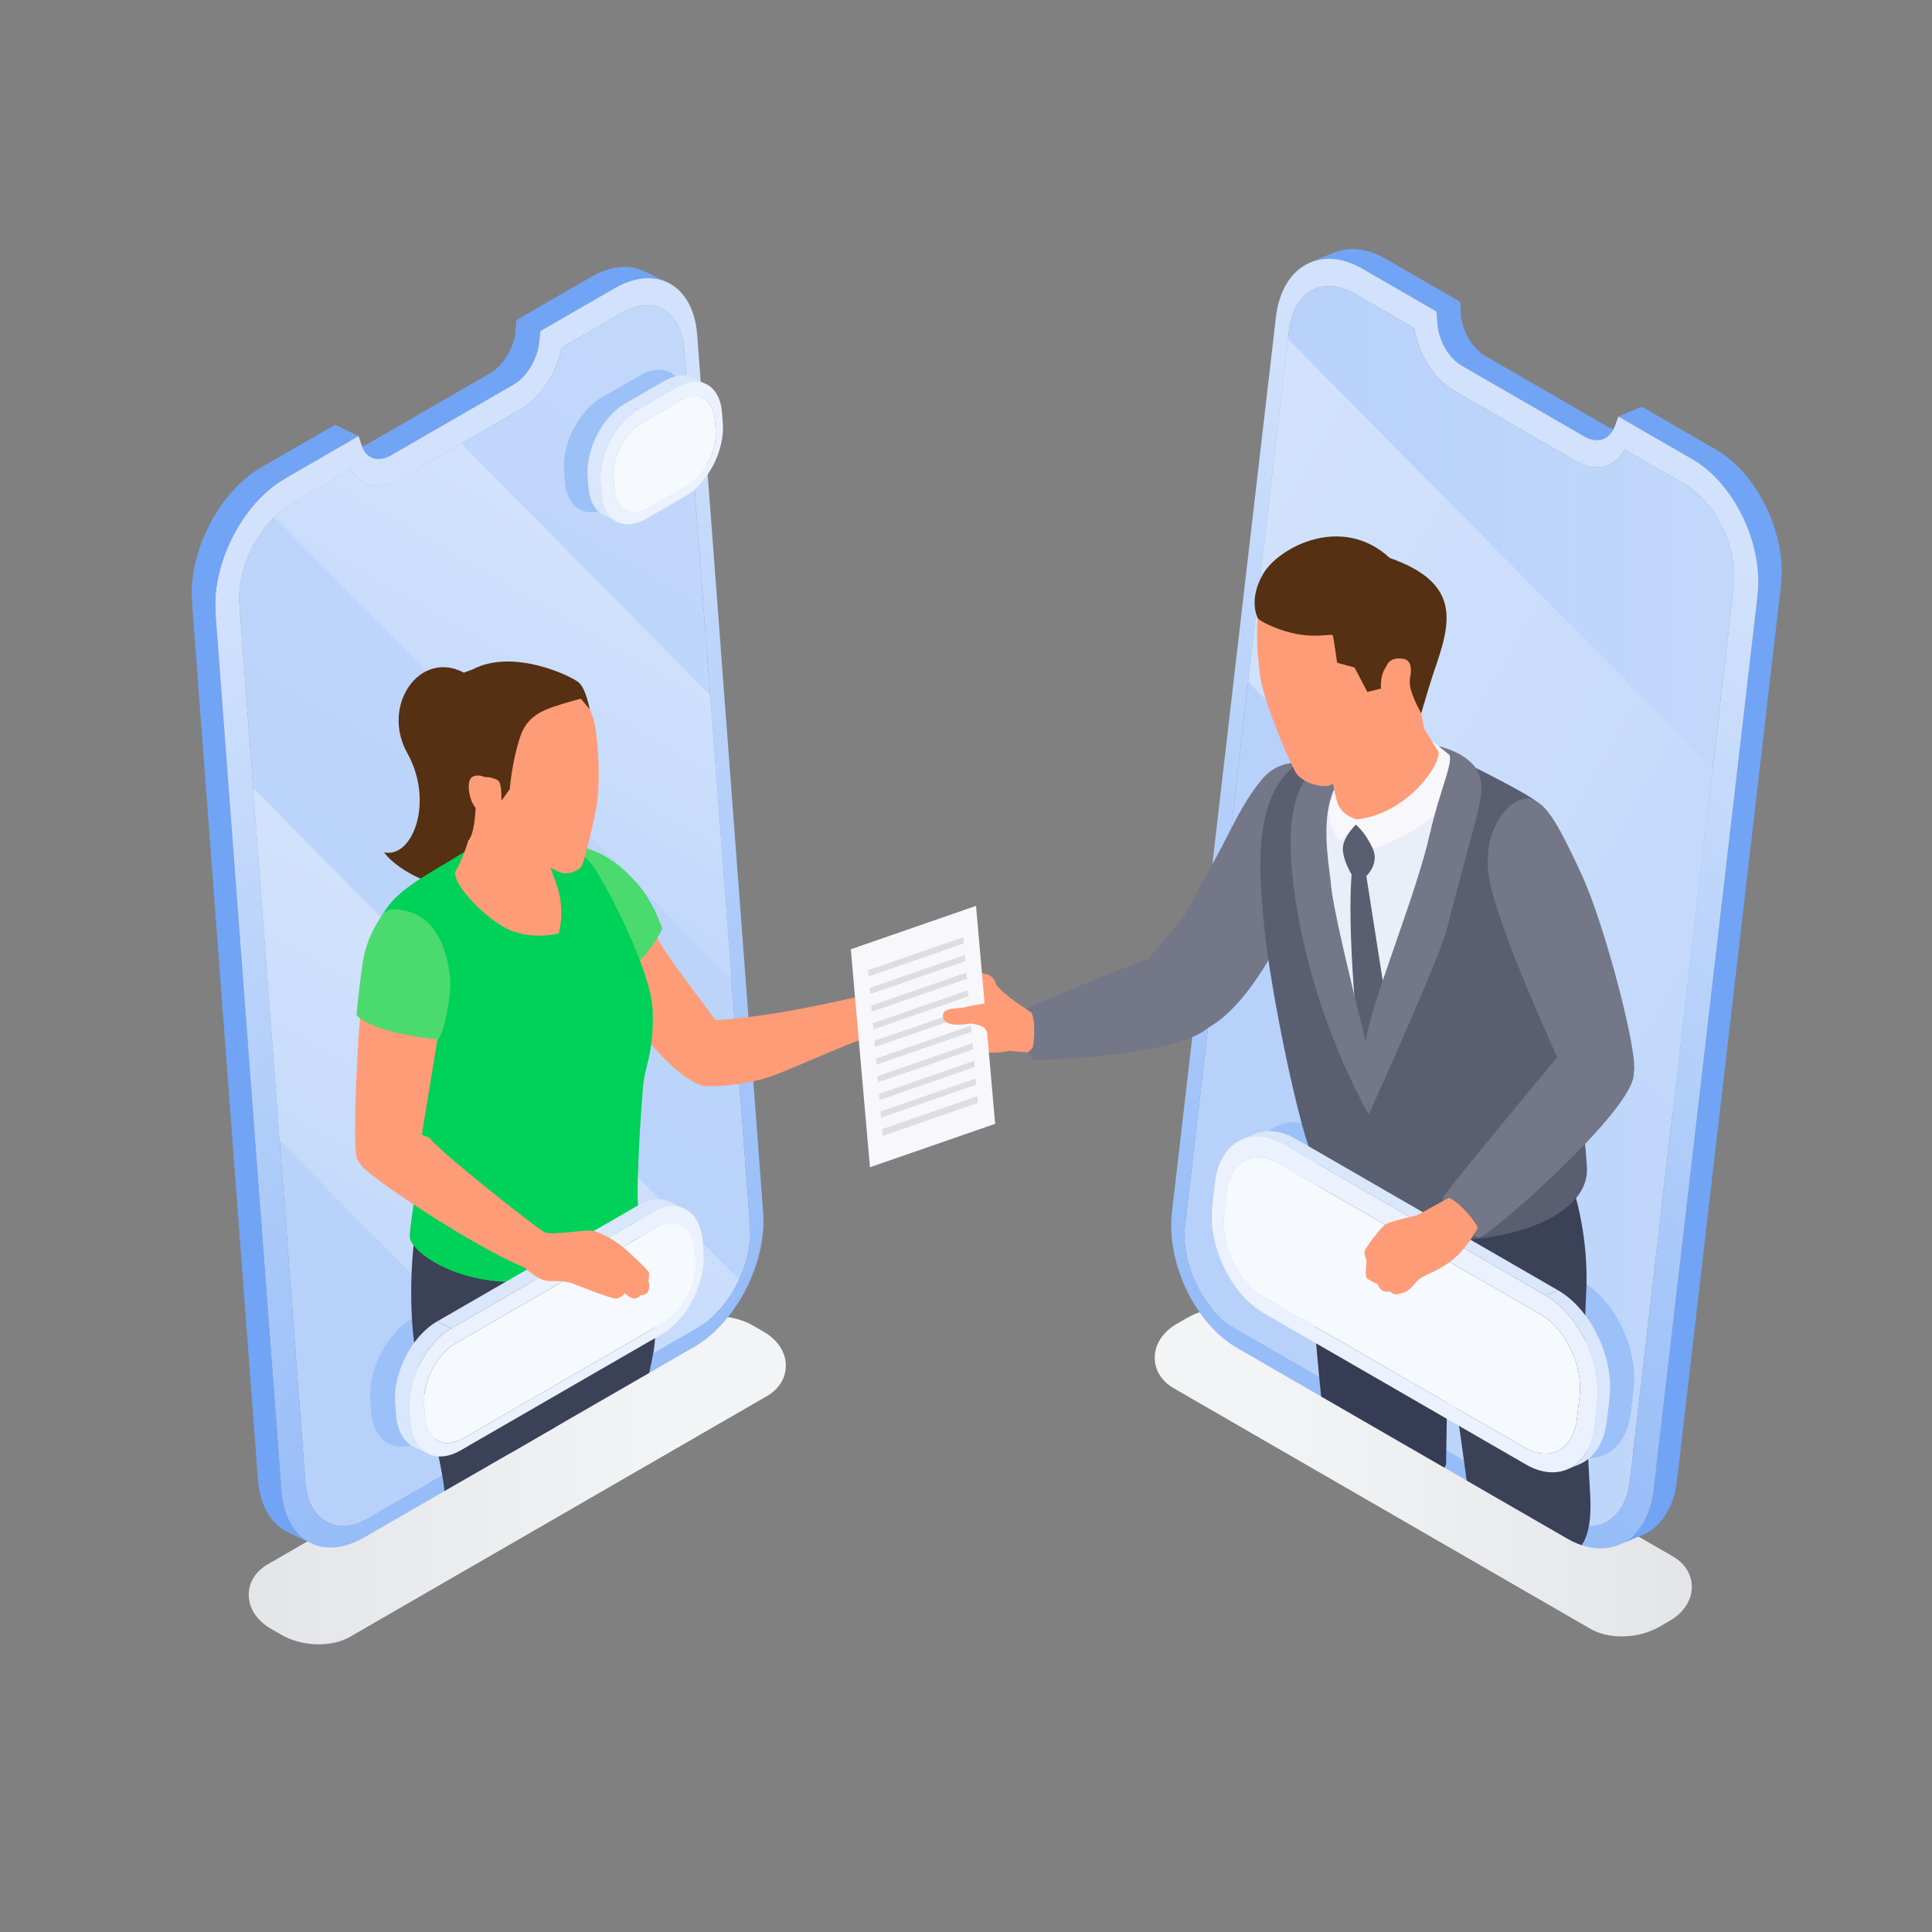 <?xml version="1.0" encoding="UTF-8" standalone="no"?><!-- Generator: Gravit.io --><svg xmlns="http://www.w3.org/2000/svg" xmlns:xlink="http://www.w3.org/1999/xlink" style="isolation:isolate" viewBox="0 0 450 450" width="450pt" height="450pt"><rect x="0" y="0" width="450" height="450" fill="#808080" stroke="none"/><defs><clipPath id="_clipPath_wZVuYuIm9aK3YDkMjZ7e42oEG1RxEQuY"><rect width="450" height="450"/></clipPath></defs><g clip-path="url(#_clipPath_wZVuYuIm9aK3YDkMjZ7e42oEG1RxEQuY)"><linearGradient id="_lgradient_20" x1="0" y1="0" x2="1" y2="0" gradientTransform="matrix(125.094,0,0,125.094,268.96,342.93)" gradientUnits="userSpaceOnUse"><stop offset="0%" stop-opacity="1" style="stop-color:rgb(243,244,245)"/><stop offset="21.392%" stop-opacity="1" style="stop-color:rgb(243,244,245)"/><stop offset="100%" stop-opacity="1" style="stop-color:rgb(228,229,233)"/></linearGradient><path d=" M 377.728 381.153 C 374.967 381.153 372.451 380.543 370.45 379.39 L 273.353 323.329 C 270.563 321.717 268.96 319.135 268.96 316.244 C 268.96 313.112 270.852 310.225 274.142 308.322 L 276.563 306.928 C 279.039 305.496 282.139 304.706 285.291 304.706 C 288.052 304.706 290.564 305.318 292.565 306.472 L 389.662 362.529 C 392.455 364.143 394.055 366.725 394.055 369.614 C 394.055 372.747 392.167 375.636 388.869 377.538 L 386.456 378.933 C 383.976 380.365 380.876 381.153 377.728 381.153 Z " fill="url(#_lgradient_20)"/><linearGradient id="_lgradient_21" x1="0" y1="0" x2="1" y2="0" gradientTransform="matrix(-125.094,0,0,125.094,183.034,344.774)" gradientUnits="userSpaceOnUse"><stop offset="0%" stop-opacity="1" style="stop-color:rgb(243,244,245)"/><stop offset="21.392%" stop-opacity="1" style="stop-color:rgb(243,244,245)"/><stop offset="100%" stop-opacity="1" style="stop-color:rgb(228,229,233)"/></linearGradient><path d=" M 74.27 382.997 C 77.027 382.997 79.543 382.388 81.545 381.234 L 178.641 325.174 C 181.431 323.564 183.034 320.982 183.034 318.092 C 183.034 314.959 181.146 312.07 177.849 310.17 L 175.435 308.773 C 172.955 307.341 169.855 306.553 166.707 306.553 C 163.943 306.553 161.43 307.163 159.429 308.317 L 62.333 364.377 C 59.539 365.988 57.94 368.569 57.94 371.462 C 57.94 374.595 59.828 377.48 63.125 379.382 L 65.539 380.777 C 68.018 382.209 71.119 382.997 74.27 382.997 Z " fill="url(#_lgradient_21)"/><path d=" M 382.577 357.526 L 377.129 359.809 C 381.347 358.041 384.411 353.575 385.167 347.057 L 390.615 344.774 C 389.859 351.293 386.799 355.759 382.577 357.526 Z " fill="rgb(113,164,245)"/><path d=" M 305.219 61.129 L 310.667 58.847 C 314.133 57.397 318.372 57.763 322.762 60.297 L 317.313 62.579 C 312.924 60.045 308.68 59.68 305.219 61.129 Z " fill="rgb(113,164,245)"/><path d=" M 340.038 70.269 L 340.246 73.071 L 337.161 71.37 L 337.285 73.044 L 340.038 70.269 Z " fill="rgb(194,216,251)"/><path d=" M 379.01 99.92 L 373.561 102.203 C 372.25 102.752 370.651 102.598 369.022 101.659 L 374.471 99.377 C 376.099 100.316 377.699 100.469 379.01 99.92 Z " fill="rgb(113,164,245)"/><path d=" M 381.602 96.948 L 382.402 94.73 L 386.423 101.409 L 386.897 100.085 L 381.602 96.948 Z " fill="rgb(194,216,251)"/><linearGradient id="_lgradient_22" x1="0" y1="0" x2="1" y2="0" gradientTransform="matrix(128.042,0,0,128.042,275.902,210.993)" gradientUnits="userSpaceOnUse"><stop offset="0%" stop-opacity="1" style="stop-color:rgb(183,209,250)"/><stop offset="15.464%" stop-opacity="1" style="stop-color:rgb(183,209,250)"/><stop offset="100%" stop-opacity="1" style="stop-color:rgb(194,216,251)"/></linearGradient><path d=" M 392.357 112.759 C 399.722 117.006 404.85 127.733 403.809 136.691 L 379.601 345.092 C 378.564 354.05 371.746 357.881 364.384 353.626 L 287.475 309.225 C 280.124 304.982 274.993 294.254 276.034 285.297 L 300.241 76.896 C 301.278 67.936 308.1 64.105 315.451 68.356 L 329.338 76.373 L 329.211 74.699 C 329.715 81.362 333.604 88.058 338.643 90.971 L 367.163 107.436 C 372.203 110.343 377.06 108.695 378.951 103.414 L 378.473 104.738 L 392.357 112.759 Z " fill="url(#_lgradient_22)"/><path d=" M 368.485 298.444 L 307.461 263.212 C 299.734 258.751 292.576 262.761 291.481 272.176 L 290.867 277.464 C 289.775 286.879 295.162 298.132 302.889 302.595 L 363.91 337.825 C 371.64 342.288 378.791 338.274 379.882 328.856 L 380.496 323.569 C 381.591 314.155 376.212 302.905 368.485 298.444 Z " fill="rgb(156,192,248)"/><linearGradient id="_lgradient_23" x1="0" y1="0" x2="1" y2="0" gradientTransform="matrix(-145.103,-83.775,83.775,-145.103,417.364,210.79)" gradientUnits="userSpaceOnUse"><stop offset="0%" stop-opacity="1" style="stop-color:rgb(194,216,251)"/><stop offset="93.557%" stop-opacity="1" style="stop-color:rgb(210,226,252)"/><stop offset="100%" stop-opacity="1" style="stop-color:rgb(210,226,252)"/></linearGradient><path d=" M 290.725 158.816 L 389.622 258.838 L 398.897 178.988 L 300 78.966 L 290.725 158.816 Z " fill="url(#_lgradient_23)"/><path d=" M 317.313 62.579 L 322.762 60.297 L 340.038 70.269 L 334.586 72.552 L 317.313 62.579 Z " fill="rgb(113,164,245)"/><path d=" M 334.586 72.552 L 340.038 70.269 L 340.246 73.071 L 334.798 75.353 L 334.586 72.552 Z " fill="rgb(113,164,245)"/><path d=" M 334.798 75.353 L 340.246 73.071 C 340.546 77.09 342.905 81.152 345.95 82.911 L 340.502 85.194 C 337.456 83.434 335.097 79.372 334.798 75.353 Z " fill="rgb(113,164,245)"/><path d=" M 340.502 85.194 L 345.95 82.911 L 374.471 99.377 L 369.022 101.659 L 340.502 85.194 Z " fill="rgb(113,164,245)"/><path d=" M 376.954 97.012 L 382.402 94.73 L 399.668 104.699 L 394.219 106.981 L 376.954 97.012 Z " fill="rgb(113,164,245)"/><path d=" M 409.374 138.656 L 414.823 136.376 L 390.615 344.774 L 385.167 347.057 L 409.374 138.656 Z " fill="rgb(113,164,245)"/><path d=" M 394.219 106.981 L 399.668 104.699 C 409.418 110.327 416.199 124.509 414.823 136.376 L 409.374 138.656 C 410.751 126.79 403.969 112.609 394.219 106.981 Z " fill="rgb(113,164,245)"/><path d=" M 72.444 359.458 L 66.963 356.829 C 63.162 355.003 60.543 350.741 60.08 344.596 L 65.564 347.228 C 66.028 353.374 68.643 357.636 72.444 359.458 Z " fill="rgb(113,164,245)"/><path d=" M 150.03 63.16 L 155.511 65.792 C 152.111 64.161 147.766 64.476 143.168 67.133 L 137.683 64.499 C 142.284 61.844 146.626 61.529 150.03 63.16 Z " fill="rgb(113,164,245)"/><path d=" M 120.093 77.217 L 120.41 74.474 L 122.926 77.068 L 123.116 75.41 L 120.093 77.217 Z " fill="rgb(194,216,251)"/><path d=" M 125.892 77.106 L 120.41 74.474 L 137.683 64.499 L 143.168 67.133 L 125.892 77.106 Z " fill="rgb(113,164,245)"/><path d=" M 125.574 79.848 L 120.093 77.217 L 120.41 74.474 L 125.892 77.106 L 125.574 79.848 Z " fill="rgb(113,164,245)"/><path d=" M 119.611 89.582 L 114.126 86.95 C 117.175 85.191 119.64 81.168 120.093 77.217 L 125.574 79.848 C 125.121 83.8 122.656 87.822 119.611 89.582 Z " fill="rgb(113,164,245)"/><path d=" M 91.09 106.047 L 85.609 103.415 L 114.126 86.95 L 119.611 89.582 L 91.09 106.047 Z " fill="rgb(113,164,245)"/><path d=" M 86.467 106.548 L 80.982 103.915 C 82.268 104.531 83.907 104.398 85.609 103.415 L 91.09 106.047 C 89.389 107.031 87.753 107.165 86.467 106.548 Z " fill="rgb(113,164,245)"/><path d=" M 66.258 111.535 L 60.777 108.902 L 78.043 98.934 L 83.527 101.566 L 66.258 111.535 Z " fill="rgb(113,164,245)"/><path d=" M 65.564 347.228 L 60.08 344.596 L 44.713 140.17 L 50.198 142.802 L 65.564 347.228 Z " fill="rgb(113,164,245)"/><linearGradient id="_lgradient_24" x1="0" y1="0" x2="1" y2="0" gradientTransform="matrix(141.887,-245.755,245.755,141.887,44.293,336.109)" gradientUnits="userSpaceOnUse"><stop offset="0%" stop-opacity="1" style="stop-color:rgb(183,209,250)"/><stop offset="15.464%" stop-opacity="1" style="stop-color:rgb(183,209,250)"/><stop offset="100%" stop-opacity="1" style="stop-color:rgb(194,216,251)"/></linearGradient><path d=" M 174.701 285.549 L 159.334 81.121 C 158.677 72.322 152.166 68.64 144.811 72.889 L 130.924 80.907 L 131.114 79.251 C 130.365 85.784 126.301 92.421 121.254 95.34 L 92.737 111.805 C 87.69 114.713 83.009 113.126 81.384 107.987 L 81.797 109.271 L 67.905 117.293 C 60.54 121.541 55.102 132.119 55.767 140.915 L 71.133 345.344 C 71.791 354.134 78.305 357.822 85.667 353.572 L 162.573 309.167 C 169.928 304.925 175.366 294.334 174.701 285.549 Z " fill="url(#_lgradient_24)"/><linearGradient id="_lgradient_25" x1="0" y1="0" x2="1" y2="0" gradientTransform="matrix(38.288,-66.317,66.317,38.288,107.136,191.581)" gradientUnits="userSpaceOnUse"><stop offset="0%" stop-opacity="1" style="stop-color:rgb(194,216,251)"/><stop offset="93.557%" stop-opacity="1" style="stop-color:rgb(210,226,252)"/><stop offset="100%" stop-opacity="1" style="stop-color:rgb(210,226,252)"/></linearGradient><path d=" M 170.388 228.099 L 63.896 120.404 C 65.137 119.164 66.492 118.113 67.909 117.29 L 81.8 109.275 L 81.38 107.984 C 83.016 113.124 87.687 114.72 92.737 111.808 L 107.425 103.324 L 165.415 161.97 L 170.388 228.099 Z " fill="url(#_lgradient_25)"/><path d=" M 159.864 95.784 L 159.678 93.3 C 159.203 86.963 154.514 84.306 149.212 87.369 L 140.108 92.624 C 134.805 95.686 130.891 103.308 131.369 109.645 L 131.555 112.127 C 132.03 118.465 136.719 121.111 142.021 118.049 L 151.122 112.794 C 156.428 109.733 160.342 102.121 159.864 95.784 Z " fill="rgb(156,192,248)"/><linearGradient id="_lgradient_26" x1="0" y1="0" x2="1" y2="0" gradientTransform="matrix(45.812,-79.349,79.349,45.812,80.427,301.77)" gradientUnits="userSpaceOnUse"><stop offset="0%" stop-opacity="1" style="stop-color:rgb(194,216,251)"/><stop offset="93.557%" stop-opacity="1" style="stop-color:rgb(210,226,252)"/><stop offset="100%" stop-opacity="1" style="stop-color:rgb(210,226,252)"/></linearGradient><path d=" M 172.134 298.039 C 169.946 302.748 166.539 306.876 162.577 309.167 L 127.911 329.185 L 65.148 265.703 L 58.969 183.583 L 172.134 298.039 Z " fill="url(#_lgradient_26)"/><path d=" M 154.726 289.462 L 154.518 286.69 C 153.985 279.609 141.678 281.831 142.817 280.06 L 96.02 307.078 C 90.086 310.503 85.715 319.023 86.248 326.105 L 86.456 328.875 C 86.989 335.966 92.226 338.932 98.156 335.506 L 144.954 308.49 C 150.884 305.065 155.259 296.554 154.726 289.462 Z " fill="rgb(156,192,248)"/><linearGradient id="_lgradient_27" x1="0" y1="0" x2="1" y2="0" gradientTransform="matrix(116.149,-201.175,201.175,116.149,283.1,311.058)" gradientUnits="userSpaceOnUse"><stop offset="0%" stop-opacity="1" style="stop-color:rgb(151,189,248)"/><stop offset="3.093%" stop-opacity="1" style="stop-color:rgb(151,189,248)"/><stop offset="93.557%" stop-opacity="1" style="stop-color:rgb(210,226,252)"/><stop offset="100%" stop-opacity="1" style="stop-color:rgb(210,226,252)"/></linearGradient><path d=" M 379.601 345.092 C 378.564 354.05 371.746 357.881 364.384 353.626 L 287.475 309.225 C 280.124 304.982 274.993 294.254 276.034 285.297 L 300.241 76.896 C 301.278 67.936 308.1 64.105 315.451 68.356 L 329.338 76.371 L 329.408 76.321 C 330.361 82.423 334.013 88.293 338.643 90.971 L 367.163 107.436 C 371.805 110.113 376.285 108.918 378.44 104.589 L 378.473 104.738 L 392.357 112.759 C 399.722 117.006 404.85 127.733 403.809 136.691 L 379.601 345.092 Z  M 394.219 106.981 L 376.954 97.012 L 376.15 99.229 C 375.015 102.418 372.068 103.419 369.022 101.659 L 340.502 85.194 C 337.456 83.434 335.097 79.372 334.798 75.353 L 334.586 72.552 L 317.313 62.579 C 307.574 56.955 298.554 62.016 297.181 73.882 L 272.974 282.284 C 271.597 294.15 278.374 308.331 288.117 313.955 L 365.023 358.359 C 374.774 363.986 383.79 358.925 385.167 347.057 L 409.374 138.656 C 410.751 126.79 403.969 112.609 394.219 106.981 Z " fill-rule="evenodd" fill="url(#_lgradient_27)"/><linearGradient id="_lgradient_28" x1="0" y1="0" x2="1" y2="0" gradientTransform="matrix(-111.409,-192.966,192.966,-111.409,169.683,309.111)" gradientUnits="userSpaceOnUse"><stop offset="0%" stop-opacity="1" style="stop-color:rgb(151,189,248)"/><stop offset="3.093%" stop-opacity="1" style="stop-color:rgb(151,189,248)"/><stop offset="93.557%" stop-opacity="1" style="stop-color:rgb(210,226,252)"/><stop offset="100%" stop-opacity="1" style="stop-color:rgb(210,226,252)"/></linearGradient><path d=" M 162.573 309.167 L 85.667 353.572 C 78.305 357.822 71.791 354.134 71.133 345.344 L 55.767 140.915 C 55.102 132.119 60.54 121.541 67.905 117.293 L 81.797 109.271 L 81.829 109.126 C 83.754 113.34 88.089 114.485 92.737 111.805 L 121.254 95.34 C 125.888 92.662 129.682 86.847 130.858 80.857 L 130.924 80.907 L 144.811 72.889 C 152.166 68.64 158.677 72.322 159.334 81.121 L 174.701 285.549 C 175.366 294.334 169.928 304.925 162.573 309.167 Z  M 162.391 78.028 C 161.514 66.377 152.907 61.507 143.168 67.133 L 125.892 77.106 L 125.574 79.848 C 125.121 83.8 122.656 87.822 119.611 89.582 L 91.09 106.047 C 88.041 107.807 85.204 106.846 84.221 103.725 L 83.524 101.566 L 66.258 111.535 C 56.512 117.163 49.321 131.151 50.198 142.802 L 65.564 347.228 C 66.437 358.87 75.044 363.749 84.795 358.122 L 161.704 313.718 C 171.444 308.092 178.634 294.095 177.757 282.455 L 162.391 78.028 Z " fill-rule="evenodd" fill="url(#_lgradient_28)"/><path d=" M 50.198 142.802 L 44.713 140.17 C 43.84 128.519 51.027 114.531 60.777 108.902 L 66.258 111.535 C 56.512 117.163 49.321 131.151 50.198 142.802 Z " fill="rgb(113,164,245)"/><path d=" M 161.438 87.995 L 164.425 89.429 C 162.573 88.541 160.207 88.712 157.706 90.156 L 154.719 88.724 C 157.224 87.278 159.586 87.107 161.438 87.995 Z " fill="rgb(218,230,251)"/><path d=" M 143.789 121.567 L 140.805 120.135 C 138.738 119.142 137.314 116.826 137.062 113.483 L 140.049 114.916 C 140.298 118.259 141.722 120.576 143.789 121.567 Z " fill="rgb(218,230,251)"/><path d=" M 148.602 95.411 L 145.618 93.979 L 154.719 88.724 L 157.706 90.156 L 148.602 95.411 Z " fill="rgb(218,230,251)"/><path d=" M 140.049 114.916 L 137.062 113.483 L 136.876 111 L 139.86 112.432 L 140.049 114.916 Z " fill="rgb(218,230,251)"/><path d=" M 158.6 93.291 C 162.603 90.976 166.149 92.986 166.506 97.772 L 166.693 100.256 C 167.054 105.038 164.096 110.794 160.087 113.105 L 150.986 118.361 C 146.98 120.675 143.438 118.673 143.08 113.889 L 142.894 111.405 C 142.533 106.623 145.494 100.855 149.497 98.546 L 158.6 93.291 Z " fill="rgb(246,249,254)"/><path d=" M 160.087 113.106 L 150.986 118.361 C 146.98 120.674 143.438 118.673 143.08 113.889 L 142.894 111.405 C 142.533 106.623 145.494 100.855 149.497 98.546 L 158.6 93.291 C 162.603 90.976 166.149 92.988 166.506 97.772 L 166.693 100.256 C 167.054 105.038 164.093 110.796 160.087 113.106 Z  M 168.358 98.571 L 168.168 96.088 C 167.693 89.752 163.008 87.095 157.706 90.156 L 148.602 95.411 C 143.299 98.473 139.385 106.095 139.86 112.432 L 140.049 114.916 C 140.524 121.253 145.209 123.9 150.512 120.838 L 159.616 115.583 C 164.918 112.52 168.833 104.908 168.358 98.571 Z " fill="rgb(235,242,253)"/><path d=" M 139.86 112.432 L 136.876 111 C 136.401 104.664 140.312 97.041 145.618 93.979 L 148.602 95.411 C 143.299 98.473 139.385 106.095 139.86 112.432 Z " fill="rgb(218,230,251)"/><path d=" M 108.071 156.687 C 97.875 151.227 88.618 164.224 94.884 175.445 C 101.147 186.664 96.192 199.941 89.462 198.539 C 93.201 203.775 110.854 213.348 115.071 197.885 C 119.289 182.42 108.071 156.687 108.071 156.687 Z " fill="rgb(85,48,18)"/><path d=" M 145.655 213.102 C 151.337 214.434 152.108 216.959 154.28 220.535 C 156.453 224.112 166.554 237.436 167.394 238.557 C 168.237 239.68 165.36 253.284 163.607 252.863 C 161.854 252.442 156.409 249.709 149.069 239.961 C 141.729 230.212 134.926 215.555 145.655 213.102 Z " fill="rgb(255,156,120)"/><path d=" M 126.406 195.517 C 139.063 196.903 143.201 200.269 147.689 204.968 C 152.177 209.666 154.28 216.327 154.28 216.327 C 154.28 216.327 150.424 224.392 145.304 226.006 C 140.185 227.618 126.406 195.517 126.406 195.517 Z " fill="rgb(75,218,109)"/><path d=" M 130.646 321.31 C 130.544 323.361 130.317 325.627 130 327.969 C 129.81 329.426 129.58 330.905 129.328 332.402 L 118.869 338.453 L 103.514 347.302 C 103.437 346.264 103.247 344.997 102.995 343.555 C 101.739 336.262 98.69 324.639 97.054 316.398 C 94.954 305.737 95.651 289.96 97.627 282.25 L 115.754 277.806 L 124.544 275.654 C 124.544 275.654 131 278.464 132.048 283.58 C 133.1 288.694 131.278 308.472 130.646 321.31 Z " fill="rgb(59,65,87)"/><path d=" M 152.155 315.182 C 151.867 316.701 151.56 318.245 151.206 319.777 L 129.328 332.402 L 118.869 338.453 L 118.668 334.513 L 115.754 277.806 L 115.426 271.502 L 147.13 271.236 C 148.613 280.766 149.69 291.167 149.895 293.622 C 150.044 295.37 154.054 304.824 152.155 315.182 Z " fill="rgb(59,65,87)"/><path d=" M 112.135 195.851 C 101.198 203.215 93.07 206.096 89.144 212.97 C 85.218 219.842 97.2 260.928 97.901 264.995 C 98.602 269.062 95.447 283.999 95.447 288.02 C 95.447 292.041 110.313 302.233 130.135 297.276 C 149.957 292.321 149.08 285.629 148.613 280.766 C 148.145 275.904 149.489 254.733 149.957 251.554 C 150.424 248.375 152.389 244.168 152.013 235.192 C 151.64 226.216 141.824 207.234 138.362 202.091 C 134.904 196.949 128.919 196.107 125.271 195.267 C 121.626 194.426 112.135 195.851 112.135 195.851 Z " fill="rgb(0,209,88)"/><path d=" M 156.124 279.952 L 159.462 281.553 C 157.392 280.561 154.751 280.752 151.951 282.368 L 148.613 280.766 C 151.414 279.149 154.058 278.958 156.124 279.952 Z " fill="rgb(218,230,251)"/><path d=" M 99.778 338.632 L 96.44 337.033 C 94.129 335.923 92.536 333.326 92.255 329.583 L 95.589 331.186 C 95.874 334.929 97.466 337.522 99.778 338.632 Z " fill="rgb(218,230,251)"/><path d=" M 105.153 309.387 L 101.815 307.784 L 148.613 280.766 L 151.951 282.368 L 105.153 309.387 Z " fill="rgb(218,230,251)"/><path d=" M 95.589 331.186 L 92.255 329.583 L 92.047 326.811 L 95.381 328.411 L 95.589 331.186 Z " fill="rgb(218,230,251)"/><path d=" M 152.951 285.871 C 157.432 283.282 161.39 285.535 161.788 290.882 L 161.996 293.655 C 162.402 299.009 159.101 305.444 154.616 308.03 L 107.823 335.046 C 103.338 337.635 99.38 335.393 98.982 330.036 L 98.77 327.264 C 98.368 321.92 101.673 315.474 106.154 312.889 L 152.951 285.871 Z " fill="rgb(246,249,254)"/><path d=" M 154.616 308.03 L 107.823 335.046 C 103.338 337.635 99.38 335.393 98.982 330.04 L 98.77 327.264 C 98.368 321.92 101.673 315.474 106.154 312.889 L 152.951 285.871 C 157.432 283.282 161.39 285.535 161.788 290.882 L 161.996 293.655 C 162.402 299.009 159.101 305.442 154.616 308.03 Z  M 163.859 291.772 L 163.651 288.999 C 163.118 281.918 157.881 278.942 151.951 282.368 L 105.153 309.385 C 99.219 312.812 94.852 321.332 95.381 328.411 L 95.589 331.186 C 96.122 338.278 101.355 341.243 107.289 337.818 L 154.087 310.799 C 160.021 307.374 164.392 298.861 163.859 291.772 Z " fill="rgb(235,242,253)"/><path d=" M 95.381 328.411 L 92.047 326.811 C 91.514 319.73 95.881 311.209 101.815 307.784 L 105.153 309.387 C 99.223 312.812 94.852 321.332 95.381 328.411 Z " fill="rgb(218,230,251)"/><path d=" M 109.565 182.738 C 111.997 190.31 107.786 200.128 106.198 202.746 C 104.609 205.365 113.585 214.621 119.099 216.772 C 124.617 218.922 130.135 217.426 130.135 217.426 C 130.135 217.426 131.818 212.096 129.573 205.832 C 127.33 199.568 127.33 199.568 127.33 199.568 L 132.753 184.608 C 132.753 184.608 114.144 161.325 109.565 182.738 Z " fill="rgb(255,156,120)"/><path d=" M 120.177 165.206 C 120.177 165.206 116.576 172.125 116.905 179.605 C 117.23 187.085 115.827 191.246 117.606 194.144 C 119.384 197.043 129.306 203.297 131.362 203.391 C 133.418 203.484 135.101 202.548 135.616 201.474 C 136.131 200.397 138.673 190.264 139.158 186.43 C 139.6 182.927 139.571 175.384 138.727 169.914 C 137.888 164.445 135.463 161.771 134.013 160.977 C 132.563 160.182 120.177 165.206 120.177 165.206 Z " fill="rgb(255,156,120)"/><path d=" M 88.253 226.536 C 88.253 226.536 84.977 224.66 83.947 236.066 C 82.921 247.474 82.264 267.39 83.108 269.727 C 83.947 272.065 87.968 273.935 91.711 273.374 C 95.45 272.812 98.16 264.865 98.16 264.865 L 102.929 235.693 L 88.253 226.536 Z " fill="rgb(255,156,120)"/><path d=" M 96.013 263.93 C 88.907 264.305 84.137 269.355 83.947 271.038 C 83.765 272.719 109.754 290.11 122.006 295.159 C 125.651 298.059 126.399 298.431 128.97 298.385 C 131.541 298.339 133.133 298.854 133.133 298.854 C 133.133 298.854 141.967 302.406 143.321 302.452 C 144.68 302.499 145.52 301.19 145.52 301.19 C 145.52 301.19 146.875 302.548 147.809 302.454 C 148.748 302.36 149.168 301.705 149.168 301.705 C 149.168 301.705 150.618 301.752 151.038 300.63 C 151.458 299.508 151.038 298.385 151.038 298.385 C 151.038 298.385 151.176 297.264 151.224 296.609 C 151.271 295.955 146.221 291.372 144.632 290.11 C 143.044 288.849 139.724 286.884 137.807 286.651 C 135.89 286.417 128.689 287.774 126.914 287.025 C 125.136 286.278 101.538 267.521 100.044 265.015 C 97.506 263.884 96.013 263.93 96.013 263.93 Z " fill="rgb(255,156,120)"/><path d=" M 205.825 230.915 C 198.182 232.316 182.472 236.628 166.696 237.628 C 164.1 241.433 159.681 249.078 163.607 252.863 C 166.203 253.425 174.898 252.513 180.438 250.409 C 185.978 248.305 201.965 241.013 204.211 241.013 C 206.453 241.013 210.835 243.466 214.414 243.537 C 217.989 243.607 229.036 244.728 229.036 241.749 C 231.384 241.257 231.982 240.697 231.453 238.978 C 232.965 238.383 232.439 236.91 232.227 236.419 C 232.015 235.927 232.541 234.667 231.175 234.246 C 229.806 233.825 226.932 234.595 224.197 234.21 C 221.462 233.825 215.327 231.405 215.327 231.405 C 215.327 231.405 217.113 229.476 218.025 229.232 C 218.938 228.986 221.637 229.266 224.022 228.214 C 226.406 227.161 225.95 225.619 224.091 225.724 C 222.232 225.83 215.221 226.145 213.362 226.006 C 211.503 225.865 205.825 230.915 205.825 230.915 Z " fill="rgb(255,156,120)"/><path d=" M 219.99 235.847 C 218.025 237.436 214.892 238.745 211.62 236.22 C 208.348 233.695 204.748 234.443 204.748 234.443 C 204.748 234.443 209.002 236.127 210.685 238.044 C 212.369 239.961 218.796 240.451 218.796 240.451 C 218.796 240.451 225.669 240.943 228.053 239.961 C 230.438 238.978 234.718 233.486 219.99 235.847 Z " fill="rgb(255,146,106)"/><path d=" M 133.312 163.268 C 127.235 165.09 122.977 166.057 121.108 171.761 C 119.238 177.465 118.727 183.813 118.727 183.813 L 116.813 186.481 C 116.813 186.481 116.857 182.878 116.251 182.035 C 115.641 181.195 111.668 180.072 111.201 182.363 C 110.733 184.655 111.124 193.684 109.057 195.808 C 108.958 190.544 106.712 188.675 104.237 185.542 C 101.757 182.41 99.044 178.717 99.325 171.47 C 99.606 164.224 101.337 158.802 110.032 155.949 C 119.567 150.901 133.126 157.518 134.809 158.966 C 136.493 160.415 137.358 165.242 137.358 165.242 L 135.32 162.753 L 133.312 163.268 Z " fill="rgb(85,48,18)"/><path d=" M 93.913 212.057 C 90.323 211.103 89.144 212.97 89.144 212.97 C 89.144 212.97 85.404 217.761 84.47 224.307 C 83.535 230.851 83.024 236.353 83.024 236.353 C 83.024 236.353 85.496 240.344 101.768 242.072 C 102.98 242.2 104.573 234.684 104.854 230.383 C 105.135 226.083 103.451 213.553 93.913 212.057 Z " fill="rgb(75,218,109)"/><path d=" M 114.896 184.373 C 115.312 181.427 111.712 179.919 110.006 180.955 C 108.301 181.989 109.378 187.88 111.807 189.002 C 114.239 190.123 114.589 189.563 114.929 189.002 C 115.269 188.44 114.896 184.373 114.896 184.373 Z " fill="rgb(255,156,120)"/><path d=" M 303.48 177.761 C 302.922 177.734 297.849 176.814 293.905 181.554 C 290.637 185.477 288.041 190.387 286.025 194.435 C 284.009 198.481 275.49 213.874 275.49 213.874 C 275.49 213.874 267.704 222.811 267.609 223.367 C 267.51 223.923 264.892 233.101 268.04 236.339 C 271.184 239.577 279.014 240.576 280.467 239.875 C 291.678 234.467 300.018 214.753 300.018 214.753 L 303.48 177.761 Z " fill="rgb(115,119,135)"/><path d=" M 337.741 282.731 L 337.197 317.27 L 336.868 337.745 L 336.817 341.112 C 336.817 341.112 336.704 341.389 336.427 341.846 L 307.724 325.272 C 307.57 323.805 307.417 322.259 307.253 320.638 C 307.012 318.143 306.771 315.448 306.519 312.573 C 304.963 294.48 306.595 277.009 309.075 257.65 C 309.075 257.65 327.282 257.219 334.4 259.828 C 335.59 260.27 336.474 260.791 336.905 261.409 C 339.918 265.741 337.741 282.731 337.741 282.731 Z " fill="rgb(54,60,83)"/><path d=" M 370.088 355.368 C 369.774 357.19 369.216 358.699 368.42 359.9 C 367.306 359.531 366.177 359.013 365.027 358.355 L 341.616 344.848 C 341.411 343.328 341.185 341.733 340.969 340.111 C 339.83 331.782 338.526 322.676 337.197 317.27 C 336.638 315.055 336.083 313.459 335.525 312.801 C 332.07 308.713 323.879 305.774 321.761 301.8 C 319.65 297.811 323.434 267.589 323.434 267.589 C 323.434 267.589 328.283 263.511 334.4 259.828 C 342.021 255.245 351.592 251.269 356.113 256.586 C 364.253 266.17 370.355 283.655 369.446 301.167 C 368.533 318.689 369.902 339.213 370.395 348.404 C 370.545 351.129 370.446 353.429 370.088 355.368 Z " fill="rgb(59,65,87)"/><path d=" M 298.598 183.087 C 304.437 177.223 327.345 175.308 327.345 175.308 C 327.345 175.308 331.654 174.263 335.521 175.152 C 339.388 176.04 358.527 186.746 358.768 187.258 C 359.005 187.771 363.639 211.444 362.821 221.133 C 362.003 230.822 362.511 261.548 362.226 269.407 C 350.968 280.469 327.009 278.636 319.449 275.934 C 311.887 273.233 308.837 269.916 308.217 268.361 C 307.6 266.808 300.825 237.489 300.825 237.489 C 300.825 237.489 295.768 224.02 295.041 214.857 C 294.311 205.693 292.96 188.75 298.598 183.087 Z " fill="rgb(234,238,249)"/><path d=" M 315.272 200.337 C 313.267 209.939 315.86 242.651 317.664 250.138 C 319.599 247.289 323.897 240.087 323.897 240.087 L 317.664 200.337 L 315.272 200.337 Z " fill="rgb(89,94,113)"/><path d=" M 319.928 173.931 C 308.315 183.08 307.267 190.286 307.267 201.364 C 307.267 206.558 311.474 226.257 318.135 242.63 C 319.917 263.463 321.725 280.547 321.725 280.547 C 321.725 280.547 308.764 274.376 305.909 269.627 C 303.046 264.881 295.79 230.801 294.355 214.764 C 292.919 198.727 290.177 171.822 319.928 173.931 Z " fill="rgb(89,94,113)"/><path d=" M 337.584 175.807 C 343.894 182.477 319.124 229.194 318.135 242.63 C 317.656 249.086 317.54 260.161 317.799 266.545 C 318.372 280.437 320.519 283.546 322.838 285.099 C 335.108 293.311 370.676 287.353 369.625 271.739 C 368.569 256.123 360.941 189.119 357.632 186.518 C 354.324 183.916 337.584 175.807 337.584 175.807 Z " fill="rgb(89,94,113)"/><path d=" M 316.539 176.914 C 305.777 183.879 309.403 199.279 310.035 206.326 C 310.667 213.371 318.135 242.63 318.135 242.63 L 318.807 259.581 C 318.807 259.581 303.922 234.419 300.924 202.87 C 297.926 171.321 316.539 176.914 316.539 176.914 Z " fill="rgb(115,119,135)"/><path d=" M 307.702 176.254 C 308.929 177.556 311.182 183.374 311.156 187.033 C 311.127 190.69 314.085 192.347 317.131 192.11 C 320.176 191.874 324.087 190.585 328.447 186.448 C 332.808 182.313 337.095 177.613 335.985 176.317 C 334.878 175.022 331.69 169.693 331.69 169.693 C 331.69 169.693 330.222 162.038 329.897 159.196 C 329.576 156.353 329.072 146.459 326.826 145.566 C 324.58 144.672 315.045 151.751 315.045 151.751 L 307.702 176.254 Z " fill="rgb(255,156,120)"/><path d=" M 321.984 153.743 C 321.984 153.743 324.372 170.483 323.813 172.125 C 323.255 173.767 310.937 182.932 309.239 183.071 C 307.537 183.209 304.156 182.69 302.078 180.355 C 301.154 179.319 294.596 164.367 293.588 157.947 C 292.58 151.528 292.368 142.361 293.982 140.739 C 295.596 139.115 305.569 134.765 309.557 135.031 C 313.545 135.297 321.29 143.62 321.29 143.62 L 321.984 153.743 Z " fill="rgb(255,156,120)"/><path d=" M 355.993 185.976 C 351.797 185.813 345.468 192.388 346.659 203.327 C 347.849 214.265 363.691 248.395 363.691 248.395 C 363.691 248.395 379.309 253.441 380.529 249.814 C 381.752 246.187 373.978 215.693 368.317 203.534 C 362.657 191.373 359.944 186.609 355.993 185.976 Z " fill="rgb(115,119,135)"/><path d=" M 278.615 232.643 C 276.088 228.171 270.012 222.962 267.609 223.367 C 265.206 223.772 239.976 234.453 239.976 234.453 C 239.976 234.453 237.19 235.444 238.033 239.907 C 238.877 244.368 239.688 246.513 240.94 246.782 C 242.189 247.052 273.919 245.998 281.427 239.372 C 282.877 236.232 278.615 232.643 278.615 232.643 Z " fill="rgb(115,119,135)"/><path d=" M 240.21 235.831 C 241.346 237.917 240.794 243.359 240.56 243.903 C 240.327 244.445 239.425 245.13 239.425 245.13 L 234.999 244.757 C 234.999 244.757 232.169 245.493 229.813 245.06 C 227.458 244.627 216.309 239.376 215.9 237.557 C 215.491 235.736 213.673 228.358 218.862 226.919 C 224.051 225.48 229.565 226.837 229.565 226.837 C 229.565 226.837 231.289 227.028 231.917 229.005 C 232.549 230.981 240.21 235.831 240.21 235.831 Z " fill="rgb(255,156,120)"/><path d=" M 227.334 210.996 L 198.171 221.102 L 202.63 271.871 L 231.789 261.764 L 227.334 210.996 Z " fill="rgb(248,247,251)"/><path d=" M 224.372 218.294 L 202.202 225.976 L 205.591 264.572 L 227.757 256.889 L 224.372 218.294 Z " fill="rgb(221,222,226)"/><path d=" M 226.592 219.016 L 199.971 228.242 L 200.209 230.929 L 226.83 221.704 L 226.592 219.016 Z " fill="rgb(248,247,251)"/><path d=" M 226.98 223.119 L 200.358 232.345 L 200.592 235.032 L 227.213 225.806 L 226.98 223.119 Z " fill="rgb(248,247,251)"/><path d=" M 227.363 227.222 L 200.742 236.448 L 200.979 239.135 L 227.6 229.909 L 227.363 227.222 Z " fill="rgb(248,247,251)"/><path d=" M 227.75 231.327 L 201.129 240.551 L 201.366 243.238 L 227.987 234.012 L 227.75 231.327 Z " fill="rgb(248,247,251)"/><path d=" M 228.137 235.428 L 201.516 244.655 L 201.75 247.341 L 228.371 238.115 L 228.137 235.428 Z " fill="rgb(248,247,251)"/><path d=" M 228.521 239.533 L 201.899 248.758 L 202.137 251.444 L 228.758 242.218 L 228.521 239.533 Z " fill="rgb(248,247,251)"/><path d=" M 228.908 243.635 L 202.286 252.861 L 202.524 255.546 L 229.145 246.321 L 228.908 243.635 Z " fill="rgb(248,247,251)"/><path d=" M 229.295 247.738 L 202.673 256.964 L 202.907 259.649 L 229.529 250.424 L 229.295 247.738 Z " fill="rgb(248,247,251)"/><path d=" M 229.678 251.841 L 203.057 261.067 L 203.294 263.754 L 229.916 254.528 L 229.678 251.841 Z " fill="rgb(248,247,251)"/><path d=" M 232.216 233.253 C 232.216 233.253 225.939 234.235 224.975 234.547 C 224.011 234.859 221.816 234.722 220.454 235.31 C 219.092 235.899 219.431 237.992 221.265 238.475 C 223.101 238.959 226.012 238.409 226.012 238.409 C 226.012 238.409 228.904 238.604 229.554 239.784 C 230.204 240.964 230.675 242.084 232.811 242.357 C 234.944 242.631 238.822 243.38 238.72 240.135 C 238.618 236.888 232.216 233.253 232.216 233.253 Z " fill="rgb(255,156,120)"/><path d=" M 298.174 146.627 C 305.419 149.216 310.254 147.379 310.448 148.03 C 310.638 148.679 311.445 154.367 311.445 154.367 L 315.506 155.483 L 318.478 161.173 L 321.659 160.383 C 321.659 160.383 321.235 156.143 323.806 154.388 C 326.37 152.636 328.55 156.443 328.378 158.857 C 328.214 161.271 331.029 166.135 331.029 166.135 C 331.029 166.135 333.169 158.832 333.801 157.004 C 337.759 145.541 340.977 136.055 323.707 129.96 C 312.544 119.647 297.853 127.459 294.238 133.628 C 290.622 139.798 292.985 144.032 292.985 144.032 C 292.985 144.032 293.931 145.109 298.174 146.627 Z " fill="rgb(85,48,18)"/><path d=" M 322.641 158.455 C 322.25 154.369 323.901 153.074 326.654 153.411 C 329.404 153.748 328.765 157.143 327.849 160.093 C 326.932 163.04 326.333 165.139 324.153 164.689 C 321.976 164.242 322.641 158.455 322.641 158.455 Z " fill="rgb(255,156,120)"/><path d=" M 335.068 175.06 C 335.473 178.626 327.261 189.731 315.947 190.84 C 315.801 192.086 315.801 192.086 315.801 192.086 L 319.771 197.725 C 319.771 197.725 339.658 191.71 340.082 178.496 C 339.143 176.584 333.512 172.662 333.512 172.662 L 335.068 175.06 Z " fill="rgb(248,247,251)"/><path d=" M 315.947 190.84 C 312.266 189.613 311.536 187.684 310.97 184.91 C 308.348 188.123 309.893 193.609 312.186 195.865 C 313.848 194.36 315.801 192.086 315.801 192.086 L 315.947 190.84 Z " fill="rgb(248,247,251)"/><path d=" M 289.37 265.345 L 292.251 264.137 C 295.001 262.986 298.372 263.274 301.855 265.287 L 298.97 266.495 C 295.487 264.483 292.12 264.193 289.37 265.345 Z " fill="rgb(218,230,251)"/><path d=" M 367.897 341.05 L 365.016 342.258 C 368.365 340.856 370.793 337.31 371.392 332.139 L 374.277 330.931 C 373.674 336.105 371.246 339.647 367.897 341.05 Z " fill="rgb(218,230,251)"/><path d=" M 298.97 266.495 L 301.855 265.287 L 362.876 300.52 L 359.995 301.726 L 298.97 266.495 Z " fill="rgb(218,230,251)"/><path d=" M 372.009 326.852 L 374.89 325.645 L 374.277 330.931 L 371.392 332.139 L 372.009 326.852 Z " fill="rgb(218,230,251)"/><path d=" M 358.848 306.172 C 364.684 309.536 368.752 318.045 367.927 325.153 L 367.313 330.441 C 366.488 337.551 361.08 340.586 355.244 337.215 L 294.219 301.985 C 288.384 298.619 284.309 290.103 285.138 282.999 L 285.751 277.71 C 286.573 270.603 291.992 267.568 297.827 270.94 L 358.848 306.172 Z " fill="rgb(246,249,254)"/><path d=" M 367.313 330.441 C 366.488 337.551 361.08 340.586 355.244 337.215 L 294.219 301.985 C 288.384 298.619 284.309 290.103 285.138 282.997 L 285.751 277.71 C 286.573 270.603 291.992 267.568 297.827 270.938 L 358.848 306.172 C 364.684 309.536 368.752 318.045 367.927 325.153 L 367.313 330.441 Z  M 359.995 301.726 L 298.97 266.495 C 291.243 262.031 284.086 266.042 282.99 275.458 L 282.377 280.745 C 281.281 290.16 286.671 301.415 294.398 305.876 L 355.423 341.108 C 363.15 345.571 370.3 341.554 371.392 332.139 L 372.009 326.852 C 373.101 317.437 367.722 306.188 359.995 301.726 Z " fill="rgb(235,242,253)"/><path d=" M 359.995 301.726 L 362.876 300.52 C 370.603 304.981 375.986 316.23 374.89 325.645 L 372.009 326.852 C 373.101 317.437 367.722 306.188 359.995 301.726 Z " fill="rgb(218,230,251)"/><path d=" M 337.584 175.807 C 338.519 177.69 335.276 184.282 333.038 194.242 C 329.791 208.708 318.843 234.843 318.135 242.63 C 317.419 250.516 318.949 256.099 318.807 259.581 C 318.807 259.581 335.284 223.207 336.938 216.691 C 344.121 188.358 346.491 184.43 344.274 179.84 C 342.061 175.251 335.094 173.815 335.094 173.815 L 337.584 175.807 Z " fill="rgb(115,119,135)"/><path d=" M 373.313 245.852 C 368.204 242.981 362.708 246.253 362.708 246.253 C 362.708 246.253 337.402 276.697 336.196 278.753 C 334.991 280.811 342.404 288.567 344.687 288.197 C 346.969 287.826 381.34 257.984 380.529 249.814 C 377.907 246.989 373.313 245.852 373.313 245.852 Z " fill="rgb(115,119,135)"/><path d=" M 337.5 278.981 L 330.047 283.068 C 330.047 283.068 324.095 284.431 322.838 285.099 C 321.586 285.768 318.036 290.746 317.843 291.363 C 317.649 291.98 318.314 293.69 318.314 293.69 C 318.314 293.69 317.941 296.896 318.27 297.558 C 318.602 298.219 320.888 299.08 320.888 299.08 C 320.888 299.08 321.232 300.411 322.261 300.71 C 323.291 301.008 323.908 300.813 323.908 300.813 C 323.908 300.813 324.124 301.987 326.658 301.165 C 329.192 300.343 329.357 298.387 331.486 297.335 C 333.615 296.283 337.361 294.838 340.118 291.764 C 342.876 288.689 343.303 287.387 343.303 287.387 C 343.303 287.387 344.223 286.479 344.106 285.802 C 343.986 285.123 340.648 280.478 337.5 278.981 Z " fill="rgb(255,156,120)"/><path d=" M 315.801 192.086 C 315.801 192.086 312.752 194.952 312.774 197.725 C 312.792 200.496 314.954 203.924 314.954 203.924 L 317.664 204.611 C 317.664 204.611 321.473 201.599 319.771 197.725 C 318.069 193.848 315.801 192.086 315.801 192.086 Z " fill="rgb(89,94,113)"/></g></svg>